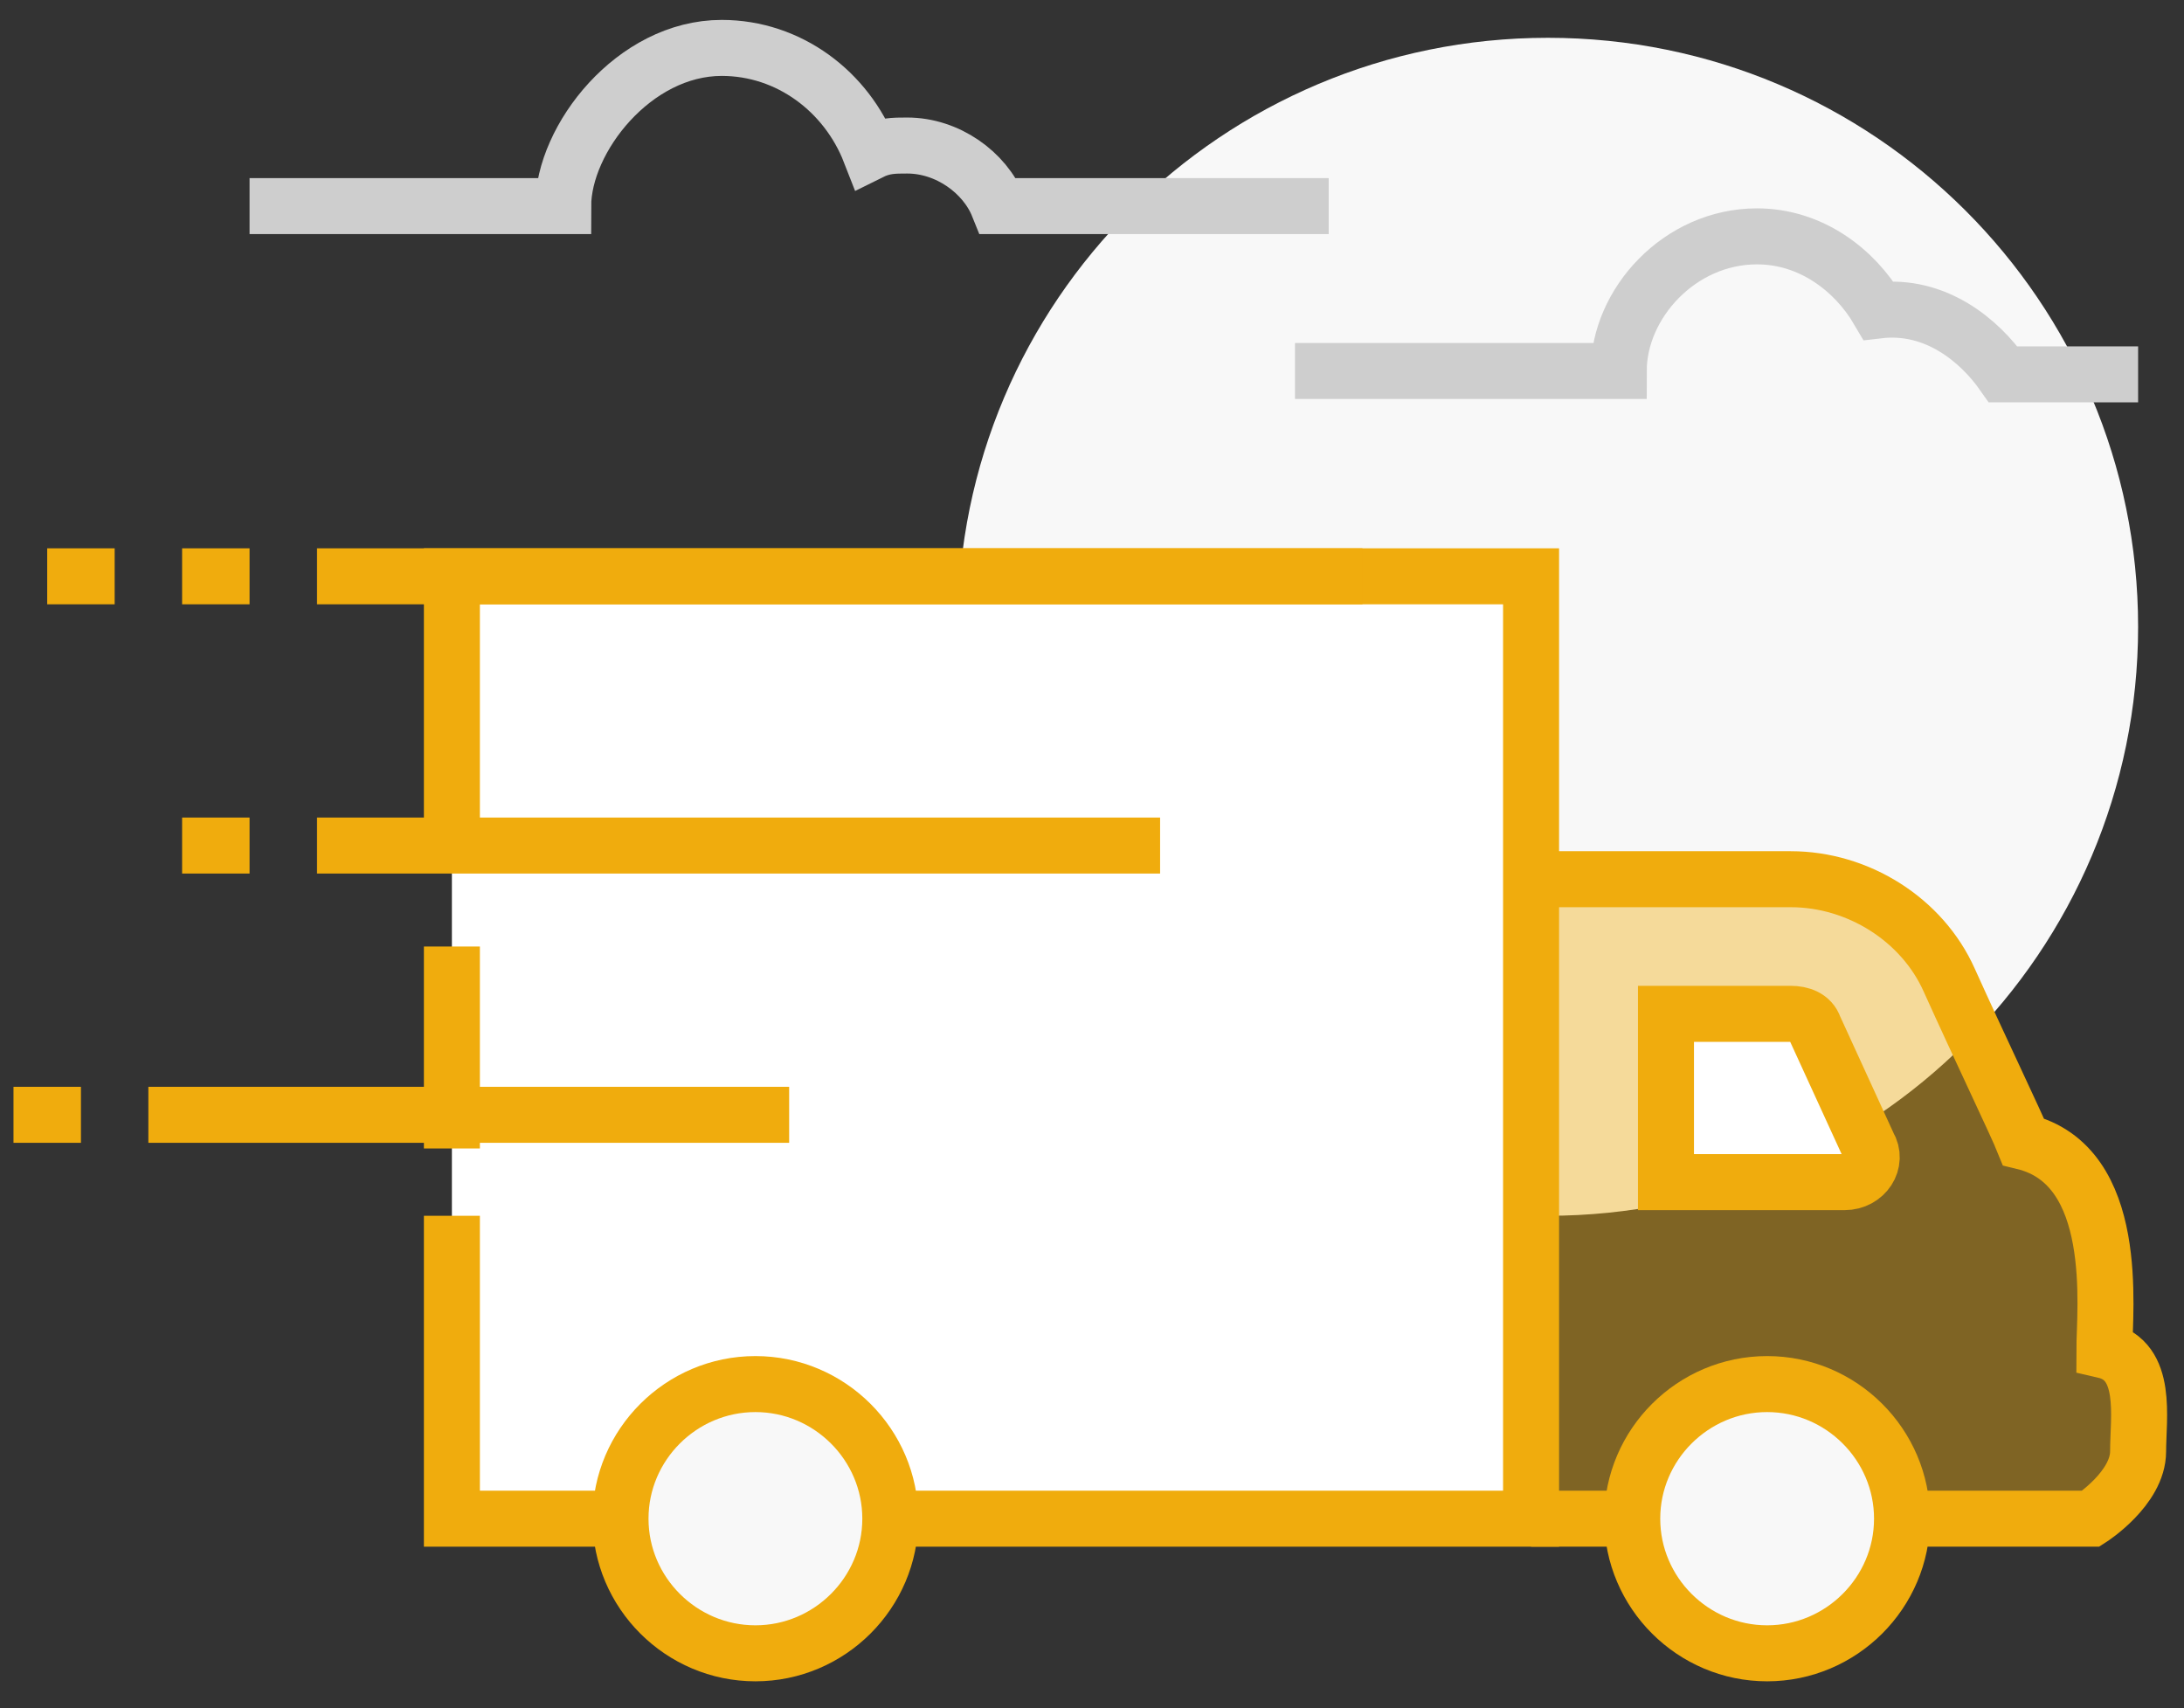 <svg width="78" height="61" viewBox="0 0 78 61" fill="none" xmlns="http://www.w3.org/2000/svg">
    <rect x="0" y="0" width="78" height="61" fill="#333333" stroke="none"/>
    <path class="fill-bg2" d="M55.283 43.418C66.924 43.418 76.361 34.001 76.361 22.384C76.361 10.767 66.924 1.35 55.283 1.35C43.642 1.35 34.206 10.767 34.206 22.384C34.206 34.001 43.642 43.418 55.283 43.418Z"
          fill="#F8F8F8"/>
    <path class="stroke-icon" d="M47.454 7.36H35.651C35.169 6.159 33.844 5.197 32.399 5.197C31.917 5.197 31.556 5.197 31.074 5.437C30.231 3.274 28.184 1.711 25.775 1.711C22.643 1.711 20.114 4.957 20.114 7.36H8.913"
          stroke="#CECECE" stroke-width="2" stroke-miterlimit="10"/>
    <path class="stroke-icon" d="M76.361 13.369H71.543C70.7 12.167 69.134 10.845 67.087 11.086C66.243 9.643 64.678 8.441 62.751 8.441C59.98 8.441 57.812 10.845 57.812 13.249H46.25"
          stroke="#CECECE" stroke-width="2" stroke-miterlimit="10"/>
    <path class="fill-main1" opacity="0.4"
          d="M75.156 48.225C75.156 46.783 75.758 41.615 72.266 40.773C72.025 40.172 70.7 37.408 69.616 35.004C68.652 32.841 66.364 31.398 63.955 31.398H54.681V54.235H74.674C74.674 54.235 76.361 53.153 76.361 51.831C76.361 50.629 76.722 48.706 75.156 48.225Z"
          fill="#F0AC0D"/>
    <path class="stroke-main1" d="M54.681 54.235H74.674C74.674 54.235 76.361 53.153 76.361 51.831C76.361 50.629 76.722 48.586 75.156 48.225C75.156 46.783 75.758 41.615 72.266 40.773C72.025 40.172 70.7 37.408 69.616 35.004C68.652 32.841 66.364 31.398 63.955 31.398H54.681"
          stroke="#F0AC0D" stroke-width="2" stroke-miterlimit="10"/>
    <path class="fill-bg stroke-main1" d="M66.725 40.894L64.798 36.687C64.678 36.326 64.316 36.206 63.955 36.206H59.499V42.216H65.882C66.605 42.216 67.087 41.495 66.725 40.894Z"
          fill="white" stroke="#F0AC0D" stroke-width="2" stroke-miterlimit="10"/>
    <path class="fill-bg" d="M16.139 20.581V30.197V43.418V54.235H54.681V20.581H16.139Z" fill="white"/>
    <path class="stroke-main1" d="M16.139 30.197V20.581H54.681V54.235H16.139V43.418" stroke="#F0AC0D" stroke-width="2"
          stroke-miterlimit="10"/>
    <path class="stroke-main1" d="M16.139 41.014V33.802" stroke="#F0AC0D" stroke-width="2" stroke-miterlimit="10"/>
    <path class="fill-bg2 stroke-main1" d="M31.797 54.235C31.797 56.88 29.629 59.043 26.979 59.043C24.329 59.043 22.161 56.88 22.161 54.235C22.161 51.591 24.329 49.428 26.979 49.428C29.629 49.428 31.797 51.591 31.797 54.235Z"
          fill="#F8F8F8" stroke="#F0AC0D" stroke-width="2" stroke-miterlimit="10"/>
    <path class="fill-bg stroke-main1" d="M67.93 54.235C67.93 56.88 65.762 59.043 63.112 59.043C60.462 59.043 58.294 56.88 58.294 54.235C58.294 51.591 60.462 49.428 63.112 49.428C65.762 49.428 67.93 51.591 67.93 54.235Z"
          fill="#F8F8F8" stroke="#F0AC0D" stroke-width="2" stroke-miterlimit="10"/>
    <path class="stroke-main1" d="M28.184 39.812H5.299" stroke="#F0AC0D" stroke-width="2" stroke-miterlimit="10"/>
    <path class="stroke-main1" d="M41.432 30.196H11.322" stroke="#F0AC0D" stroke-width="2" stroke-miterlimit="10"/>
    <path class="stroke-main1" d="M48.659 20.581H11.322" stroke="#F0AC0D" stroke-width="2" stroke-miterlimit="10"/>
    <path class="stroke-main1" d="M8.913 20.581H6.504" stroke="#F0AC0D" stroke-width="2" stroke-miterlimit="10"/>
    <path class="stroke-main1" d="M4.095 20.581H1.686" stroke="#F0AC0D" stroke-width="2" stroke-miterlimit="10"/>
    <path class="stroke-main1" d="M2.891 39.812H0.482" stroke="#F0AC0D" stroke-width="2" stroke-miterlimit="10"/>
    <path class="stroke-main1" d="M8.913 30.196H6.504" stroke="#F0AC0D" stroke-width="2" stroke-miterlimit="10"/>
</svg>
